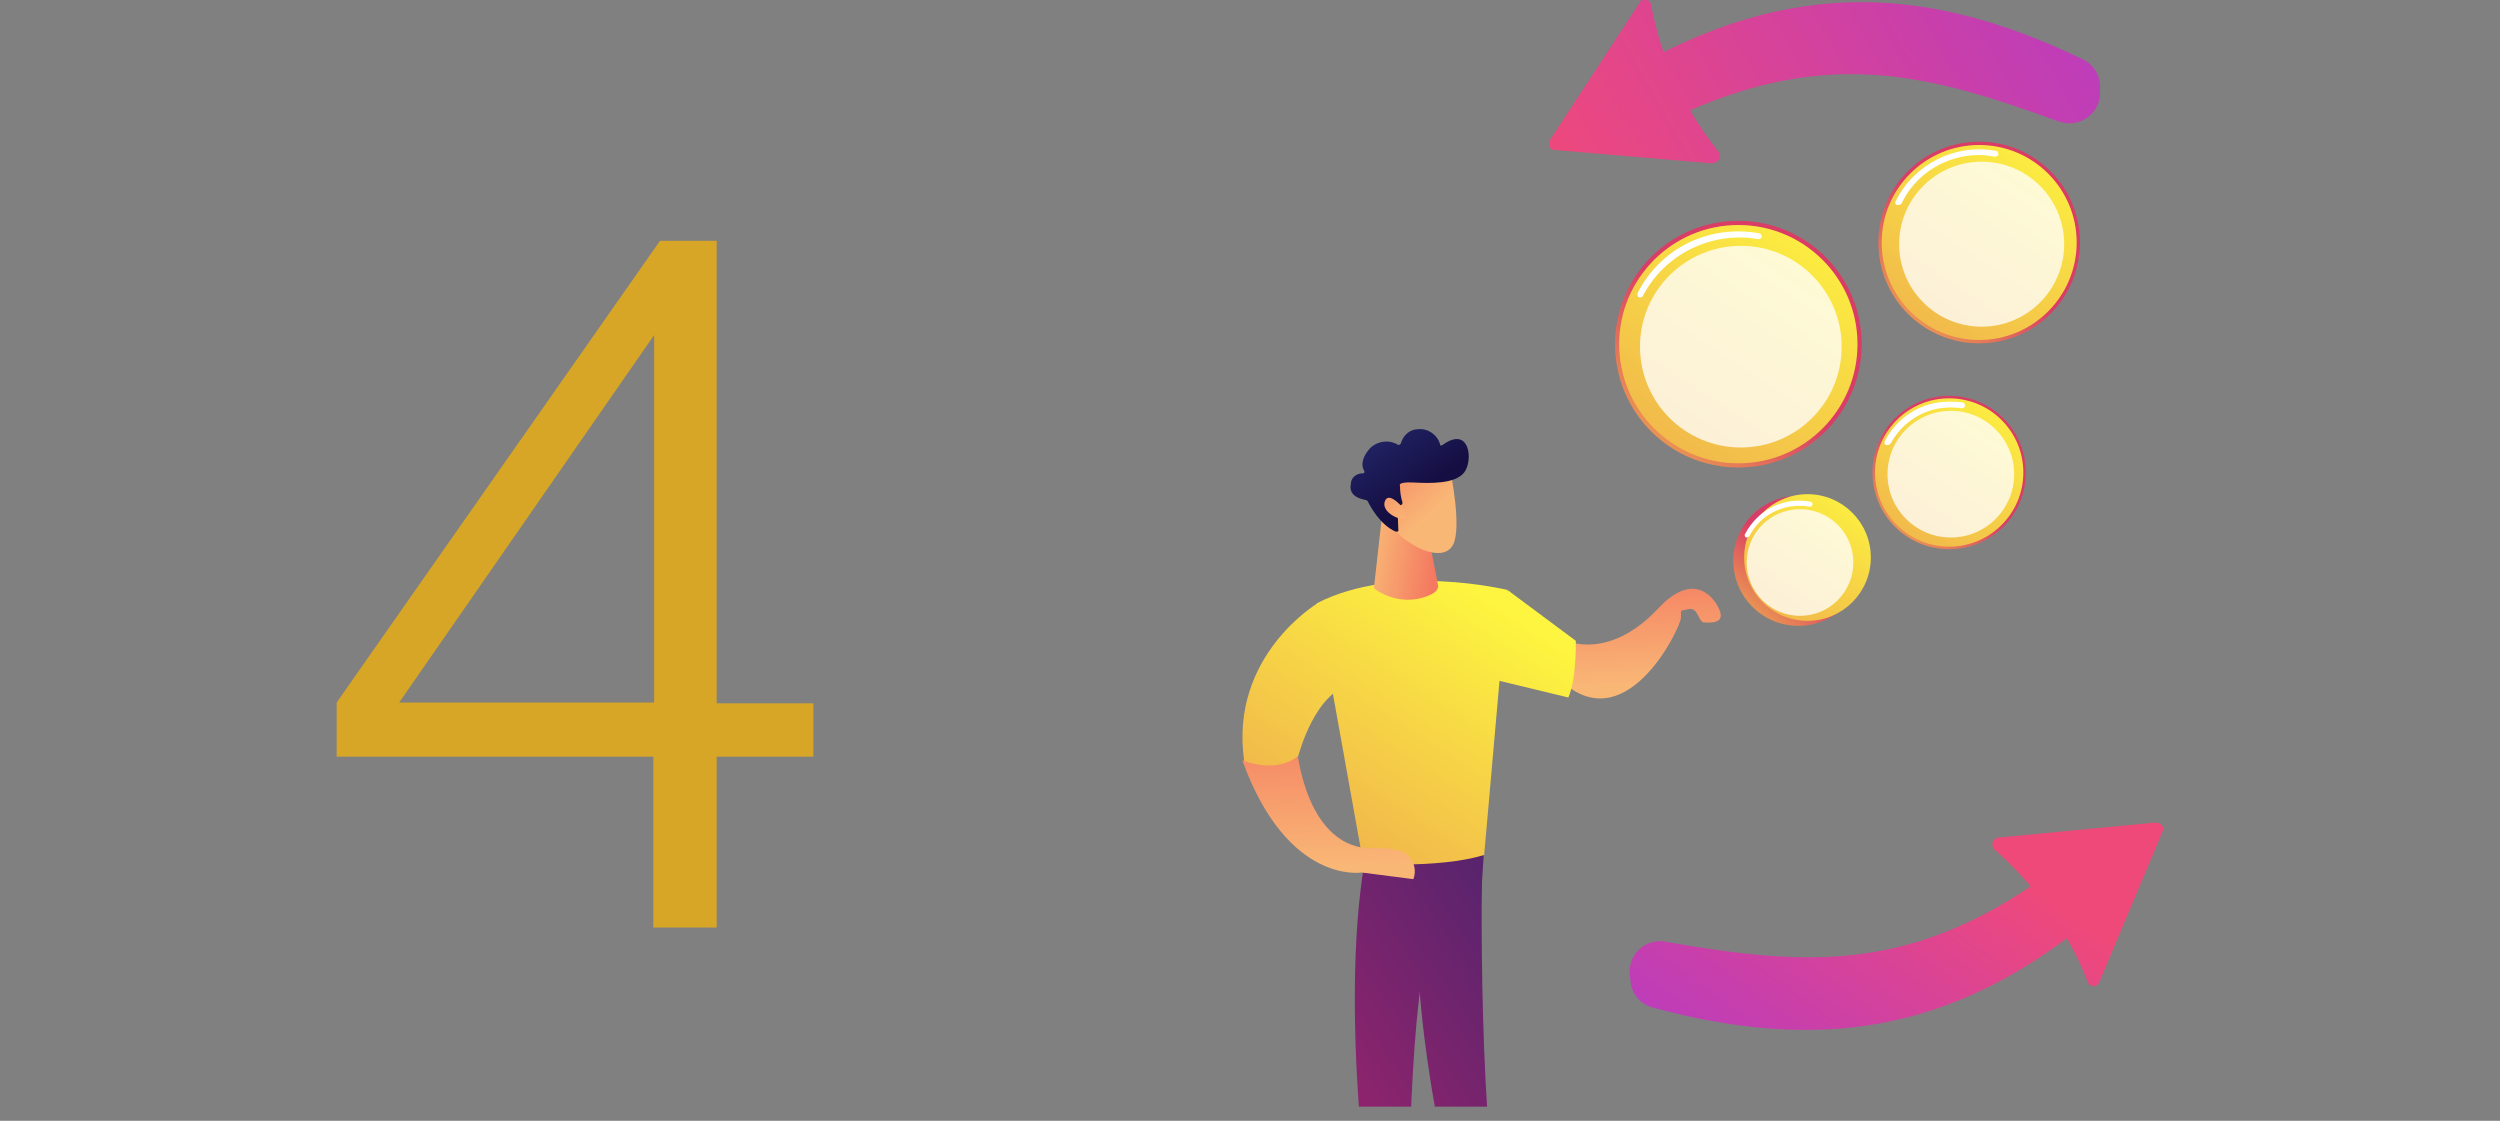 <?xml version="1.0" encoding="utf-8"?>
<!-- Generator: Adobe Illustrator 25.2.1, SVG Export Plug-In . SVG Version: 6.00 Build 0)  -->
<svg version="1.1" id="レイヤー_1" xmlns="http://www.w3.org/2000/svg" xmlns:xlink="http://www.w3.org/1999/xlink" x="0px"
	 y="0px" viewBox="0 0 300 134.5" style="enable-background:new 0 0 300 134.5;" xml:space="preserve">
<rect x="0" y="0" width="300" height="134.5" fill="#808080" stroke="none"/>
<style type="text/css">
	.st0{fill:#D8A627;}
	.st1{clip-path:url(#SVGID_2_);}
	.st2{fill:url(#SVGID_3_);}
	.st3{fill:url(#SVGID_4_);}
	.st4{fill:url(#SVGID_5_);}
	.st5{fill:url(#SVGID_6_);}
	.st6{fill:url(#SVGID_7_);}
	.st7{fill:url(#SVGID_8_);}
	.st8{fill:url(#SVGID_9_);}
	.st9{fill:url(#SVGID_10_);}
	.st10{fill:url(#SVGID_11_);}
	.st11{fill:url(#SVGID_12_);}
	.st12{fill:url(#SVGID_13_);}
	.st13{fill:url(#SVGID_14_);}
	.st14{fill:url(#SVGID_15_);}
	.st15{fill:url(#SVGID_16_);}
	.st16{fill:url(#SVGID_17_);}
	.st17{fill:url(#SVGID_18_);}
	.st18{fill:url(#SVGID_19_);}
	.st19{fill:url(#SVGID_20_);}
	.st20{fill:url(#SVGID_21_);}
	.st21{fill:#FFFFFF;}
	.st22{opacity:0.78;fill:#FFFFFF;enable-background:new    ;}
	.st23{fill:url(#SVGID_22_);}
	.st24{fill:url(#SVGID_23_);}
	.st25{fill:url(#SVGID_24_);}
	.st26{fill:url(#SVGID_25_);}
	.st27{fill:url(#SVGID_26_);}
	.st28{fill:url(#SVGID_27_);}
	.st29{fill:url(#SVGID_28_);}
	.st30{fill:url(#SVGID_29_);}
</style>
<g id="レイヤー_2_1_">
	<g id="レイヤー_1-2">
		<path class="st0" d="M78.4,90.8h-38v-6.5l38.8-55.4H86v55.5h11.6v6.4H86v20.5h-7.6V90.8z M47.9,84.3h30.6V40.2L47.9,84.3z"/>
		<g>
			<defs>
				<rect id="SVGID_1_" x="-7.8" y="-17.2" width="330" height="150"/>
			</defs>
			<clipPath id="SVGID_2_">
				<use xlink:href="#SVGID_1_"  style="overflow:visible;"/>
			</clipPath>
			<g class="st1">
				
					<linearGradient id="SVGID_3_" gradientUnits="userSpaceOnUse" x1="319.348" y1="160.813" x2="238.028" y2="114.473" gradientTransform="matrix(1 0 0 -1 -48.25 144.75)">
					<stop  offset="0" style="stop-color:#A737D5"/>
					<stop  offset="1" style="stop-color:#EF497A"/>
				</linearGradient>
				<path class="st2" d="M193.1,9.9c20-12.4,37.1-12.3,56.8-2.8c1.3,0.6,2.1,1.9,2.1,3.3v0.8c0,2-1.7,3.6-3.7,3.6
					c-0.4,0-0.8-0.1-1.2-0.2c-17-6.2-29.8-9.5-50.4,1.6c-1.8,0.9-4,0.3-4.9-1.5c-0.2-0.4-0.4-0.9-0.4-1.3l0,0
					C191.3,12,192,10.7,193.1,9.9z"/>
				
					<linearGradient id="SVGID_4_" gradientUnits="userSpaceOnUse" x1="313.382" y1="171.285" x2="232.061" y2="124.945" gradientTransform="matrix(1 0 0 -1 -48.25 144.75)">
					<stop  offset="0" style="stop-color:#A737D5"/>
					<stop  offset="1" style="stop-color:#EF497A"/>
				</linearGradient>
				<path class="st3" d="M196.7,0.4l-10.7,16.4c-0.2,0.4-0.1,0.9,0.2,1.1c0.1,0.1,0.2,0.1,0.4,0.1l18.8,1.6c0.5,0,0.9-0.3,1-0.8
					c0-0.2,0-0.3-0.1-0.5c-4.2-5.2-7-11.3-8.2-17.9c-0.2-0.4-0.7-0.6-1.1-0.4C196.9,0.1,196.7,0.2,196.7,0.4z"/>
				
					<linearGradient id="SVGID_5_" gradientUnits="userSpaceOnUse" x1="-3595.412" y1="-5.459" x2="-3632.821" y2="-46.149" gradientTransform="matrix(1 0 0 -1 3785.19 144.75)">
					<stop  offset="0" style="stop-color:#2B3582"/>
					<stop  offset="1" style="stop-color:#150E42"/>
				</linearGradient>
				<path class="st4" d="M177.9,153.2c0,0-0.4,2.2-0.6,4.4c-0.1,0.8,0.6,1.6,1.4,1.6c0,0,0,0,0,0c2.9,0.1,9.1,0.4,11.3,0.2
					c0.3,0,0.5-0.2,0.5-0.5c0-0.1,0-0.1,0-0.2l0,0c-0.1-0.3-0.3-0.5-0.6-0.6l-10.2-4.7L177.9,153.2z"/>
				
					<linearGradient id="SVGID_6_" gradientUnits="userSpaceOnUse" x1="-3607.56" y1="-8.484" x2="-3604.23" y2="-8.484" gradientTransform="matrix(1 0 0 -1 3785.19 144.75)">
					<stop  offset="0" style="stop-color:#F9B776"/>
					<stop  offset="1" style="stop-color:#F47960"/>
				</linearGradient>
				<path class="st5" d="M177.6,151.9l0.3,2.6c0,0,1.8,0.8,3-0.1l-0.8-2.9L177.6,151.9z"/>
				
					<linearGradient id="SVGID_7_" gradientUnits="userSpaceOnUse" x1="186.241" y1="-8.521" x2="241.741" y2="29.599" gradientTransform="matrix(1 0 0 -1 -48.25 144.75)">
					<stop  offset="0" style="stop-color:#CB236D"/>
					<stop  offset="1" style="stop-color:#4C246D"/>
				</linearGradient>
				<path class="st6" d="M177.9,102.6c-0.1,0.7-0.7,34.2,2.9,49.2c0.1,0.2-0.1,0.5-0.3,0.6c-0.9,0.4-1.9,0.6-2.9,0.6
					c-0.4,0-0.8-0.2-0.9-0.6c-1-3.5-5.9-20.9-6.6-37.6c-0.7-18.6,0-0.6,0-0.6l0.4-11.5L177.9,102.6z"/>
				
					<linearGradient id="SVGID_8_" gradientUnits="userSpaceOnUse" x1="-3603.825" y1="2.263" x2="-3641.225" y2="-38.417" gradientTransform="matrix(1 0 0 -1 3785.19 144.75)">
					<stop  offset="0" style="stop-color:#2B3582"/>
					<stop  offset="1" style="stop-color:#150E42"/>
				</linearGradient>
				<path class="st7" d="M166.2,154.4c-0.6,1.3-1,2.6-1.2,4c-0.1,0.5,0.2,1,0.7,1.1c0,0,0.1,0,0.1,0c1,0.1,2.4,0.2,3.6,0.2
					c0.5,0,0.9-0.4,0.9-0.9c0,0,0-0.1,0-0.1c-0.2-1.6-0.8-3-1.8-4.2L166.2,154.4z"/>
				
					<linearGradient id="SVGID_9_" gradientUnits="userSpaceOnUse" x1="-3619.53" y1="-8.357" x2="-3616.66" y2="-8.357" gradientTransform="matrix(1 0 0 -1 3785.19 144.75)">
					<stop  offset="0" style="stop-color:#F9B776"/>
					<stop  offset="1" style="stop-color:#F47960"/>
				</linearGradient>
				<path class="st8" d="M165.7,151l0.7,4c0.7,0.4,1.4,0.4,2.1,0.1l-0.4-4.3L165.7,151z"/>
				
					<linearGradient id="SVGID_10_" gradientUnits="userSpaceOnUse" x1="183.606" y1="-4.674" x2="239.096" y2="33.436" gradientTransform="matrix(1 0 0 -1 -48.25 144.75)">
					<stop  offset="0" style="stop-color:#CB236D"/>
					<stop  offset="1" style="stop-color:#4C246D"/>
				</linearGradient>
				<path class="st9" d="M163.7,103.7c-2.9,17.7,0.6,43.7,1.8,48.8c0.1,0.3,0.3,0.5,0.6,0.6c0.8,0.1,1.5,0.1,2.3-0.1
					c0.3-0.1,0.5-0.4,0.5-0.7c0.2-4.1-0.1-29.4,2.6-39.4c0.1-0.5,0.5-0.9,0.9-1.2l5.3-3.8l0.4-6.1L163.7,103.7z"/>
				
					<linearGradient id="SVGID_11_" gradientUnits="userSpaceOnUse" x1="226.57" y1="72.844" x2="171.33" y2="-11.896" gradientTransform="matrix(1 0 0 -1 -48.25 144.75)">
					<stop  offset="0" style="stop-color:#FDF53F"/>
					<stop  offset="1" style="stop-color:#D93C65"/>
				</linearGradient>
				<path class="st10" d="M180.9,70.8c0,0-13.4-3.3-22.9,1.6l5.6,31.2c0,0,8.9,0.7,14.5-1L180.9,70.8z"/>
				
					<linearGradient id="SVGID_12_" gradientUnits="userSpaceOnUse" x1="-3839.308" y1="-198.577" x2="-3831.428" y2="-198.577" gradientTransform="matrix(0.989 0.149 0.149 -0.989 3990.802 444.139)">
					<stop  offset="0" style="stop-color:#F9B776"/>
					<stop  offset="1" style="stop-color:#F47960"/>
				</linearGradient>
				<path class="st11" d="M165.9,61.4l-1,8.9c-0.1,0.1,0,0.3,0.1,0.4c2,1.4,4.6,1.7,6.8,0.6c0.4-0.2,0.7-0.5,0.8-0.9l-1.5-7.7
					L165.9,61.4z"/>
				
					<linearGradient id="SVGID_13_" gradientUnits="userSpaceOnUse" x1="-9721.538" y1="4511.81" x2="-9724.708" y2="4522.28" gradientTransform="matrix(0.904 -0.428 -0.428 -0.904 10890.4 -19.974)">
					<stop  offset="0" style="stop-color:#F9B776"/>
					<stop  offset="1" style="stop-color:#F47960"/>
				</linearGradient>
				<path class="st12" d="M174.1,56.8c0,0,1.3,6.4,0.3,8.5s-4.6,0.9-7.3-1.9l-0.5-6.6L174.1,56.8z"/>
				
					<linearGradient id="SVGID_14_" gradientUnits="userSpaceOnUse" x1="-9724.266" y1="4530.045" x2="-9721.615" y2="4514.905" gradientTransform="matrix(0.904 -0.428 -0.428 -0.904 10890.4 -19.974)">
					<stop  offset="0" style="stop-color:#2B3582"/>
					<stop  offset="1" style="stop-color:#150E42"/>
				</linearGradient>
				<path class="st13" d="M168.1,60.6c0.1,0,0.2-0.1,0.2-0.3c0,0,0,0,0,0c-0.2-0.6-0.3-1.3-0.3-2c0,0-0.4-0.5,1.6-0.4s5,0.2,6.1-1.2
					s0.7-5.7-2.6-3.3c-0.1,0.1-0.3,0.1-0.3-0.1c0,0,0,0,0,0c-0.3-1.1-1.4-1.9-2.6-1.8c-1,0-1.8,0.7-2.1,1.7c0,0.1-0.2,0.2-0.3,0.2
					c0,0,0,0,0,0c-1.1-0.7-2.6-0.5-3.5,0.5c-1,1.2-0.9,2.1-0.6,2.6c0.1,0.1,0,0.3-0.1,0.3c0,0-0.1,0-0.1,0c-0.7,0-1.4,0.5-1.4,1.3
					c-0.3,1.5,1.3,1.8,1.8,1.9c0.1,0,0.1,0.1,0.2,0.1c0.3,0.6,1.5,2.9,3.4,3.7c0.1,0,0.3,0,0.3-0.1c0,0,0-0.1,0-0.1l-0.1-2.7
					c0-0.1,0.1-0.2,0.2-0.2L168.1,60.6z"/>
				
					<linearGradient id="SVGID_15_" gradientUnits="userSpaceOnUse" x1="-9724.778" y1="4511.861" x2="-9727.639" y2="4521.281" gradientTransform="matrix(0.904 -0.428 -0.428 -0.904 10890.4 -19.974)">
					<stop  offset="0" style="stop-color:#F9B776"/>
					<stop  offset="1" style="stop-color:#F47960"/>
				</linearGradient>
				<path class="st14" d="M168.4,61c0,0-1.7-2.1-2.2-0.9s1.4,2.3,2.5,2.2L168.4,61z"/>
				
					<linearGradient id="SVGID_16_" gradientUnits="userSpaceOnUse" x1="81.996" y1="62.49" x2="82.356" y2="77.71" gradientTransform="matrix(-1 0 0 -1 279.26 144.75)">
					<stop  offset="0" style="stop-color:#F9B776"/>
					<stop  offset="1" style="stop-color:#F47960"/>
				</linearGradient>
				<path class="st15" d="M188,76.9c0,0,5.1,2.4,11-3.9c4-4.3,6.5-1.7,7.3,0.1s-1.1,1.6-1.8,1.6s-0.7-1.9-1.9-1.6s-0.8-0.1-0.9,1.1
					s-6.3,14.2-13.9,7.9L188,76.9z"/>
				
					<linearGradient id="SVGID_17_" gradientUnits="userSpaceOnUse" x1="233.422" y1="68.372" x2="178.182" y2="-16.368" gradientTransform="matrix(1 0 0 -1 -48.25 144.75)">
					<stop  offset="0" style="stop-color:#FDF53F"/>
					<stop  offset="1" style="stop-color:#D93C65"/>
				</linearGradient>
				<path class="st16" d="M180.9,70.8l8.2,6.1c0,0,0.1,4.6-0.9,6.8l-9.1-2.2L180.9,70.8z"/>
				
					<linearGradient id="SVGID_18_" gradientUnits="userSpaceOnUse" x1="119.52" y1="40.7" x2="119.99" y2="60.07" gradientTransform="matrix(-1 0 0 -1 279.26 144.75)">
					<stop  offset="0" style="stop-color:#F9B776"/>
					<stop  offset="1" style="stop-color:#F47960"/>
				</linearGradient>
				<path class="st17" d="M155.6,89.6c0,0,0.9,11.7,8.6,12.2c0,0,3.3-0.3,4.7,0.8c0.8,0.7,1.1,1.9,0.7,2.9l-6.2-0.8
					c0,0-8.9,1.5-14.3-13.4L155.6,89.6z"/>
				
					<linearGradient id="SVGID_19_" gradientUnits="userSpaceOnUse" x1="215.68" y1="79.93" x2="160.451" y2="-4.8" gradientTransform="matrix(1 0 0 -1 -48.25 144.75)">
					<stop  offset="0" style="stop-color:#FDF53F"/>
					<stop  offset="1" style="stop-color:#D93C65"/>
				</linearGradient>
				<path class="st18" d="M158.1,72.4c0,0-10.6,6.3-8.8,18.9c0,0,3.8,1.6,6.5-0.6c0,0,2.1-8.2,6.8-8.6L158.1,72.4z"/>
				
					<linearGradient id="SVGID_20_" gradientUnits="userSpaceOnUse" x1="236.564" y1="79.867" x2="256.454" y2="102.957" gradientTransform="matrix(1 0 0 -1 -48.24 144.753)">
					<stop  offset="0" style="stop-color:#FDF53F"/>
					<stop  offset="1" style="stop-color:#D93C65"/>
				</linearGradient>
				<circle class="st19" cx="208.6" cy="41.3" r="14.8"/>
				
					<linearGradient id="SVGID_21_" gradientUnits="userSpaceOnUse" x1="267.691" y1="119.79" x2="208.881" y2="30.95" gradientTransform="matrix(1 0 0 -1 -48.261 144.749)">
					<stop  offset="0" style="stop-color:#FDF53F"/>
					<stop  offset="1" style="stop-color:#D93C65"/>
				</linearGradient>
				<circle class="st20" cx="208.6" cy="41.3" r="14.3"/>
				<path class="st21" d="M196.8,35.7c-0.2,0-0.3-0.1-0.3-0.3c0-0.1,0-0.1,0-0.2c2.7-5.4,8.6-8.3,14.6-7.2c0.2,0,0.3,0.2,0.3,0.4
					c0,0,0,0,0,0c0,0.2-0.2,0.3-0.4,0.3c-5.6-1-11.3,1.8-13.9,6.9C197,35.6,196.9,35.7,196.8,35.7z"/>
				<circle class="st22" cx="208.9" cy="41.6" r="12.1"/>
				
					<linearGradient id="SVGID_22_" gradientUnits="userSpaceOnUse" x1="269.505" y1="73.316" x2="281.905" y2="87.716" gradientTransform="matrix(1 0 0 -1 -48.258 144.749)">
					<stop  offset="0" style="stop-color:#FDF53F"/>
					<stop  offset="1" style="stop-color:#D93C65"/>
				</linearGradient>
				<circle class="st23" cx="233.9" cy="56.7" r="9.2"/>
				
					<linearGradient id="SVGID_23_" gradientUnits="userSpaceOnUse" x1="288.916" y1="98.226" x2="252.236" y2="42.796" gradientTransform="matrix(1 0 0 -1 -48.249 144.747)">
					<stop  offset="0" style="stop-color:#FDF53F"/>
					<stop  offset="1" style="stop-color:#D93C65"/>
				</linearGradient>
				<circle class="st24" cx="233.9" cy="56.7" r="8.9"/>
				<path class="st21" d="M226.5,53.4c-0.1,0-0.1,0-0.2,0c-0.2-0.1-0.2-0.3-0.1-0.5c1.5-2.9,4.4-4.7,7.7-4.7c0.5,0,1,0,1.6,0.1
					c0.2,0,0.3,0.2,0.3,0.4c0,0,0,0,0,0c0,0.2-0.2,0.3-0.4,0.3c0,0,0,0,0,0c-0.5-0.1-1-0.1-1.4-0.1c-3,0-5.7,1.7-7.1,4.3
					C226.8,53.3,226.7,53.4,226.5,53.4z"/>
				<circle class="st22" cx="234.1" cy="56.9" r="7.6"/>
				
					<linearGradient id="SVGID_24_" gradientUnits="userSpaceOnUse" x1="253.321" y1="64.959" x2="263.841" y2="77.169" gradientTransform="matrix(1 0 0 -1 -48.237 144.742)">
					<stop  offset="0" style="stop-color:#FDF53F"/>
					<stop  offset="1" style="stop-color:#D93C65"/>
				</linearGradient>
				<circle class="st25" cx="215.8" cy="67.3" r="7.8"/>
				
					<linearGradient id="SVGID_25_" gradientUnits="userSpaceOnUse" x1="266.532" y1="86.652" x2="235.432" y2="39.662" gradientTransform="matrix(1.004 -2.364785e-03 -2.364785e-03 -1.004 -44.859 145.813)">
					<stop  offset="0" style="stop-color:#FDF53F"/>
					<stop  offset="1" style="stop-color:#D93C65"/>
				</linearGradient>
				<circle class="st26" cx="216.9" cy="66.9" r="7.6"/>
				<path class="st21" d="M209.6,64.5c0,0-0.1,0-0.1,0c-0.1-0.1-0.2-0.3-0.1-0.4c1.5-2.9,4.6-4.5,7.8-3.9c0.2,0,0.3,0.1,0.3,0.3
					s-0.1,0.3-0.3,0.3c0,0-0.1,0-0.1,0c-0.4-0.1-0.8-0.1-1.2-0.1c-2.5,0-4.9,1.4-6,3.7C209.7,64.4,209.6,64.5,209.6,64.5z"/>
				<circle class="st22" cx="216" cy="67.5" r="6.4"/>
				
					<linearGradient id="SVGID_26_" gradientUnits="userSpaceOnUse" x1="269.139" y1="96.389" x2="285.429" y2="115.289" gradientTransform="matrix(1 0 0 -1 -48.239 144.745)">
					<stop  offset="0" style="stop-color:#FDF53F"/>
					<stop  offset="1" style="stop-color:#D93C65"/>
				</linearGradient>
				<circle class="st27" cx="237.5" cy="29.1" r="12.1"/>
				
					<linearGradient id="SVGID_27_" gradientUnits="userSpaceOnUse" x1="294.638" y1="129.071" x2="246.488" y2="56.331" gradientTransform="matrix(1 0 0 -1 -48.232 144.742)">
					<stop  offset="0" style="stop-color:#FDF53F"/>
					<stop  offset="1" style="stop-color:#D93C65"/>
				</linearGradient>
				<circle class="st28" cx="237.5" cy="29.1" r="11.7"/>
				<path class="st21" d="M227.8,24.6c-0.1,0-0.1,0-0.2,0c-0.2-0.1-0.2-0.3-0.1-0.5c2.2-4.4,7.1-6.9,12-6c0.2,0,0.3,0.2,0.3,0.4
					c0,0,0,0,0,0c0,0.2-0.2,0.3-0.4,0.3c0,0,0,0,0,0c-0.6-0.1-1.3-0.2-1.9-0.2c-3.9,0-7.6,2.2-9.3,5.8
					C228.1,24.5,228,24.6,227.8,24.6z"/>
				<circle class="st22" cx="237.8" cy="29.3" r="9.9"/>
				
					<linearGradient id="SVGID_28_" gradientUnits="userSpaceOnUse" x1="-184.761" y1="-692.559" x2="-143.161" y2="-655.049" gradientTransform="matrix(0.98 -0.21 -0.21 -0.98 236.429 -572.958)">
					<stop  offset="0" style="stop-color:#A737D5"/>
					<stop  offset="1" style="stop-color:#EF497A"/>
				</linearGradient>
				<path class="st29" d="M253.7,107.9c-17.5,15.8-34.4,18.7-55.4,13c-1.4-0.4-2.4-1.5-2.6-2.9l-0.1-0.8c-0.3-2,1-3.9,3-4.2
					c0.4-0.1,0.8-0.1,1.2,0c17.9,3.1,31,4,49.3-10.6c1.6-1.2,3.9-1,5.1,0.6c0.3,0.4,0.5,0.8,0.6,1.2l0,0
					C255.1,105.5,254.7,107,253.7,107.9z"/>
				
					<linearGradient id="SVGID_29_" gradientUnits="userSpaceOnUse" x1="-174.258" y1="-704.203" x2="-132.658" y2="-666.693" gradientTransform="matrix(0.98 -0.21 -0.21 -0.98 236.429 -572.958)">
					<stop  offset="0" style="stop-color:#A737D5"/>
					<stop  offset="1" style="stop-color:#EF497A"/>
				</linearGradient>
				<path class="st30" d="M251.9,117.9l7.6-18.1c0.2-0.4,0-0.9-0.4-1c-0.1,0-0.2-0.1-0.4-0.1l-18.8,1.8c-0.5,0-0.9,0.5-0.8,1
					c0,0.2,0.1,0.3,0.2,0.4c5,4.4,8.9,9.9,11.3,16.1c0.3,0.4,0.7,0.4,1.1,0.2C251.7,118.2,251.8,118.1,251.9,117.9z"/>
			</g>
		</g>
	</g>
</g>
</svg>
